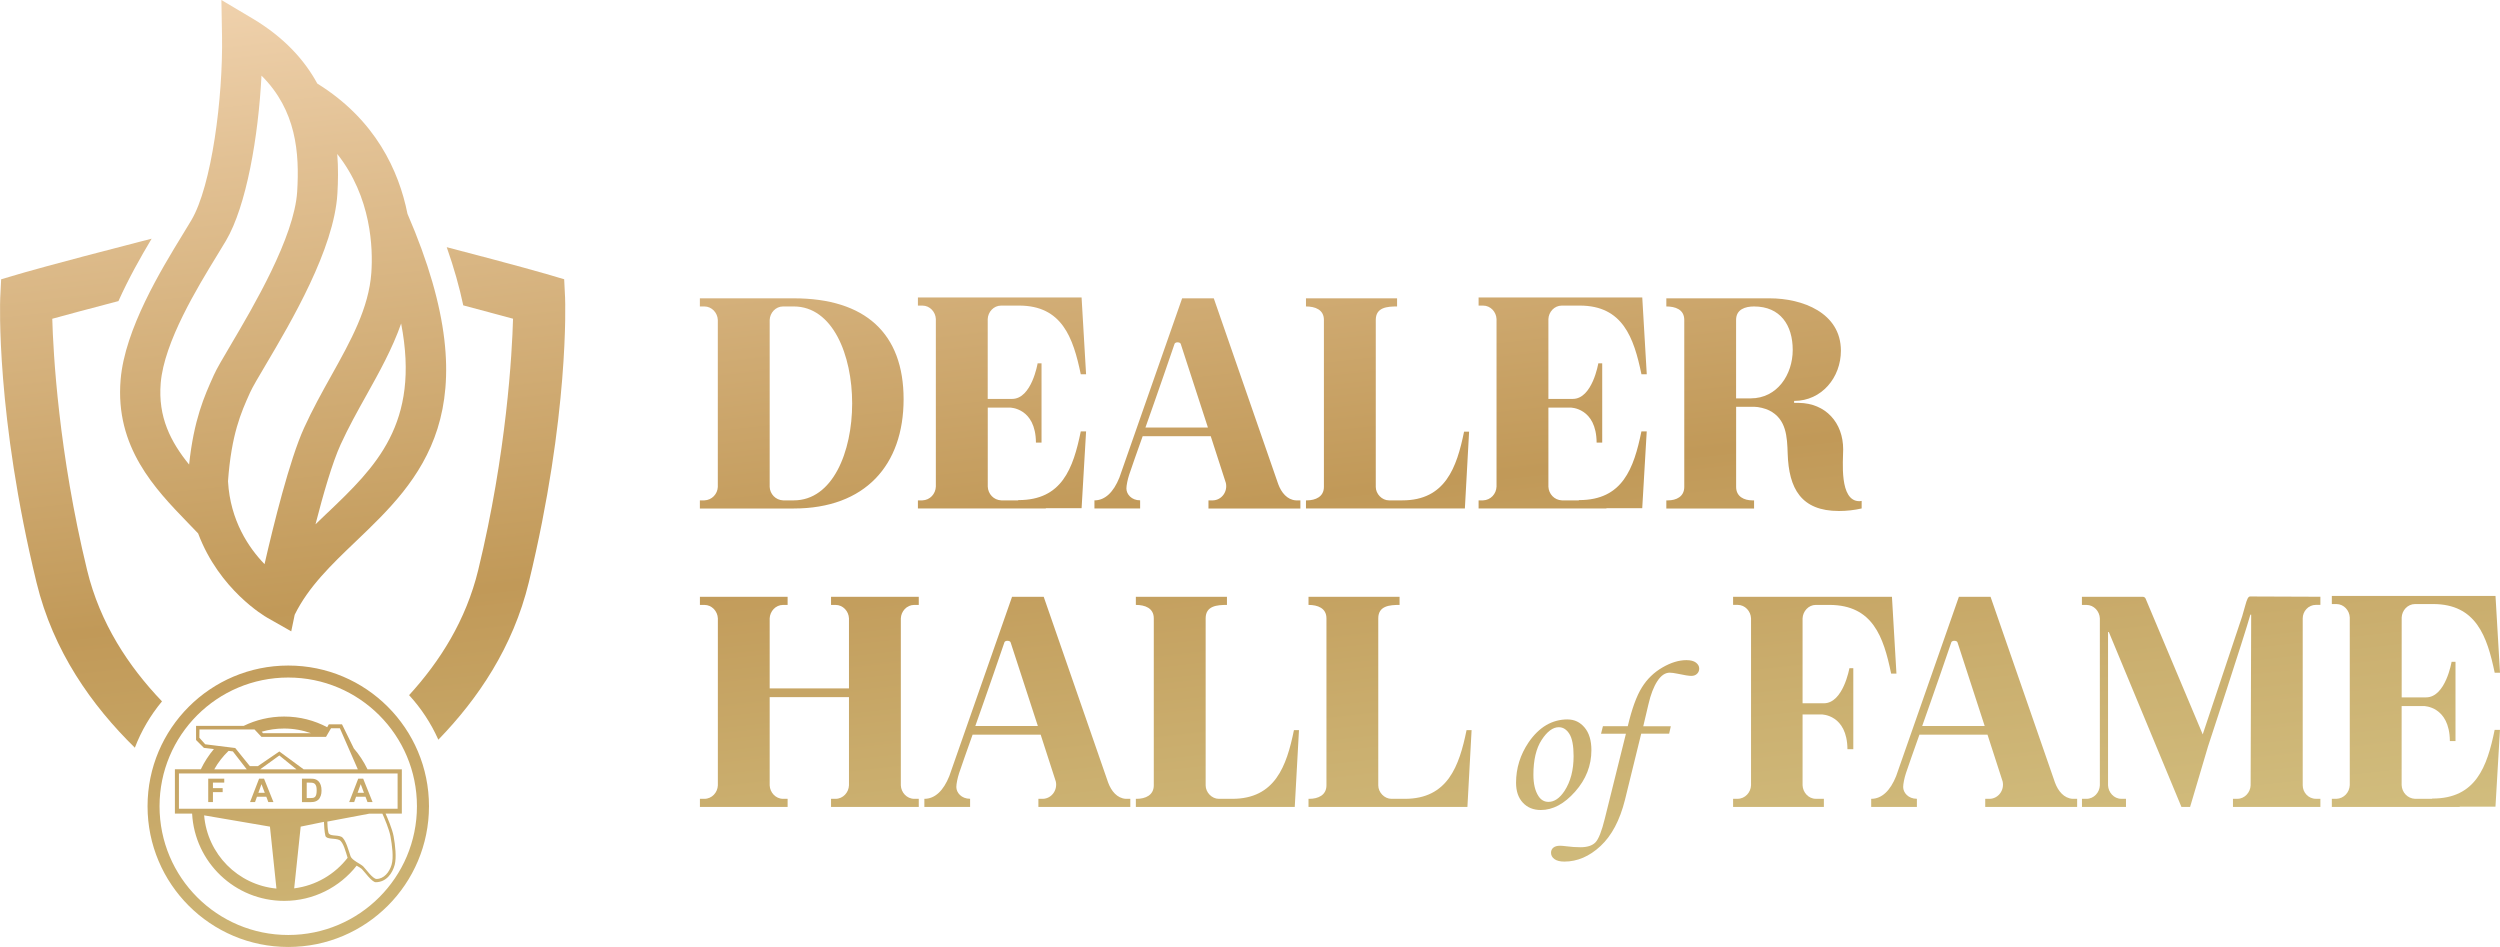 <?xml version="1.0" encoding="UTF-8"?>
<svg xmlns="http://www.w3.org/2000/svg" xmlns:xlink="http://www.w3.org/1999/xlink" id="a" data-name="Guides" viewBox="0 0 550.49 208.52">
  <defs>
    <clipPath id="b">
      <path d="M89.72,47.06c-1.88-9.4-7-20.69-19.85-28.66-2.83-5.2-7.3-10.18-14.29-14.34l-6.83-4.06.14,7.94c.23,13.62-2.28,33-6.76,40.56-.53.89-1.15,1.9-1.83,3.02-4.79,7.83-12.81,20.95-13.74,32.08-1.25,14.91,7.62,24.07,14.74,31.44l2.33,2.42c4.66,12.41,14.67,18.25,15.22,18.56l5.28,3,.76-3.66c3.03-6.15,8.06-10.99,13.39-16.08,14.16-13.52,30.2-28.85,11.44-72.21ZM35.39,84.33c.76-9.05,8.09-21.04,12.47-28.2.71-1.15,1.35-2.2,1.89-3.12,4.5-7.61,7.14-22.88,7.83-36.36,7.67,7.62,8.38,17.01,7.86,25.51-.61,10.05-9.71,25.45-14.59,33.72-1.81,3.07-3.13,5.29-3.8,6.79l-.09.21c-1.95,4.33-4.26,9.47-5.32,19.41-4.04-4.97-6.88-10.45-6.25-17.95ZM50.2,106.02c.75-10.42,2.89-15.21,4.83-19.51l.1-.21c.47-1.05,1.8-3.31,3.35-5.92,5.64-9.54,15.07-25.5,15.81-37.69.16-2.7.22-5.67-.03-8.79,7.55,9.54,7.88,20.81,7.51,26.12-.54,7.84-4.55,15.04-8.8,22.66-2.05,3.67-4.16,7.47-6.01,11.53-3.19,7-6.73,21.36-8.71,30.01-3.47-3.58-7.55-9.58-8.04-18.21ZM72.16,112.86c-.89.85-1.79,1.72-2.69,2.59,1.71-6.67,3.72-13.6,5.53-17.56,1.7-3.73,3.73-7.37,5.69-10.88,2.82-5.06,5.7-10.22,7.64-15.77,4.27,22.11-5.72,31.65-16.16,41.63Z" fill="none" stroke-width="0"></path>
    </clipPath>
    <linearGradient id="c" x1="2035.2" y1="646.47" x2="2035.2" y2="401" gradientTransform="translate(2298.03 656.52) rotate(180) scale(1 1.07)" gradientUnits="userSpaceOnUse">
      <stop offset="0" stop-color="#f4d7b5"></stop>
      <stop offset=".18" stop-color="#e2c194"></stop>
      <stop offset=".56" stop-color="#c19958"></stop>
      <stop offset=".78" stop-color="#cbb070"></stop>
      <stop offset="1" stop-color="#d4c384"></stop>
    </linearGradient>
    <clipPath id="d">
      <path d="M29.69,164.65c1.43-3.74,3.46-7.18,5.98-10.21-7.38-7.72-13.65-17.2-16.49-28.9-6.27-25.81-7.47-47.9-7.67-55.35,2.97-.82,7.68-2.09,14.57-3.89,2.26-5.03,4.93-9.76,7.31-13.74-.89.23-1.79.46-2.73.7-19.37,4.99-26.23,7-26.51,7.09l-3.9,1.15-.2,4.07c-.04.85-.94,25.94,7.99,62.69,3.69,15.19,12.18,27.09,21.66,36.39Z" fill="none" stroke-width="0"></path>
    </clipPath>
    <clipPath id="e">
      <path d="M124.43,65.56l-.2-4.07-3.91-1.15c-.26-.08-6.08-1.78-21.95-5.91,1.61,4.58,2.8,8.83,3.64,12.81,4.96,1.31,8.54,2.28,10.96,2.94-.2,7.46-1.4,29.54-7.67,55.35-2.68,11.02-8.39,20.07-15.22,27.54,2.65,2.88,4.83,6.19,6.44,9.81,8.76-9.03,16.45-20.39,19.92-34.64,8.93-36.76,8.03-61.84,7.99-62.69Z" fill="none" stroke-width="0"></path>
    </clipPath>
    <clipPath id="f">
      <path d="M91.81,177.53c0,15.66-12.69,28.35-28.34,28.35s-28.34-12.68-28.34-28.35,12.69-28.34,28.34-28.34,28.34,12.69,28.34,28.34M94.46,177.53c0-17.11-13.87-30.98-30.98-30.98s-30.99,13.87-30.99,30.98,13.87,30.99,30.99,30.99,30.98-13.87,30.98-30.99M66.86,169.4l-5.35-3.93-4.73,3.23h-1.76l-3.22-3.99-6.61-.82-1.29-1.44.02-1.83h12.12s1.53,1.63,1.53,1.63h14.22l1.1-1.89h1.95l3.95,9.04h-11.95ZM86.22,190.44c-.48,1.61-1.69,3.1-3.31,3.1-.84,0-2.41-2.25-2.94-2.77-.52-.53-2.46-1.33-2.78-2.22-.32-.88-1.05-3.86-2.05-4.31-1.01-.45-2.58-.04-2.82-.89-.19-.67-.23-1.95-.24-2.44l9.27-1.75h2.85c.41.92,1.49,3.42,1.78,4.99.36,1.98.73,4.68.24,6.29M87.55,178.08h-48.15v-7.77h48.15v7.77ZM64.78,195.6l1.43-13.58,5.12-1.05c.01.4.1,2.31.32,3.07.24.84,2.03.47,3.04.91.94.42,1.51,2.9,1.85,3.94-2.81,3.62-6.99,6.12-11.75,6.72M44.96,179.54l14.48,2.48,1.43,13.64c-8.49-.8-15.21-7.6-15.92-16.12M51.26,165.44l3.07,3.96h-7.15c.85-1.51,1.91-2.87,3.15-4.06l.92.11ZM65.27,169.4h-7.98l4.22-3.05,3.76,3.05ZM68.51,161.45h-10.6l-.28-.33c1.56-.46,3.21-.7,4.93-.7,2.09,0,4.09.37,5.95,1.04M88.46,169.4h-7.54c-.8-1.67-1.82-3.23-3.02-4.62l2.27,4.62-4.86-9.9h-2.91l-.35.63c-2.83-1.5-6.05-2.35-9.48-2.35-3.19,0-6.22.74-8.9,2.05h-10.5v3.12l1.73,1.73,2.2.26c-1.14,1.35-2.11,2.85-2.88,4.45h-5.71v9.76h3.79c.57,10.71,9.42,19.22,20.28,19.22,6.47,0,12.24-3.03,15.95-7.75.5.29.94.54,1.15.74.52.52,2.21,2.9,3.05,2.9,2.33,0,3.69-1.97,4.18-3.83.42-1.62.12-4.3-.24-6.29-.29-1.58-1.36-4.08-1.77-4.99h3.58v-9.76ZM46.89,176.61v-2.19h2.14v-.87h-2.14v-1.22h2.49v-.87h-3.53v5.15h1.04ZM58.3,174.57l-.72-1.9-.69,1.9h1.41ZM60.2,176.61h-1.12l-.44-1.17h-2.06l-.42,1.17h-1.1l1.99-5.15h1.09l2.07,5.15ZM67.54,172.33v3.4h.78c.29,0,.49-.01.62-.04.17-.04.31-.12.42-.21.11-.1.2-.27.27-.5.07-.23.1-.54.1-.94s-.03-.7-.1-.92c-.07-.21-.18-.38-.29-.5-.13-.12-.29-.2-.48-.24-.14-.03-.43-.05-.85-.05h-.46ZM66.5,171.46h1.89c.43,0,.76.04.97.1.3.09.56.25.78.48.21.22.38.5.49.84.11.32.17.73.17,1.21,0,.42-.05.79-.16,1.1-.13.37-.31.68-.55.91-.18.17-.42.31-.73.41-.23.07-.54.11-.92.11h-1.95v-5.15ZM80.14,174.57l-.71-1.9-.69,1.9h1.41ZM82.05,176.61h-1.13l-.44-1.17h-2.07l-.42,1.17h-1.1l1.99-5.15h1.09l2.07,5.15Z" fill="none" stroke-width="0"></path>
    </clipPath>
    <clipPath id="g">
      <path d="M154.11,65.69h20.67c15.74,0,24.19,7.71,24.19,22.21s-8.45,24.07-24.19,24.07h-20.67v-1.79h.99c1.67-.06,2.9-1.42,2.96-2.96v-36.78c-.06-1.54-1.3-2.96-2.96-2.96h-.99v-1.79ZM169.48,107.22c.06,1.54,1.3,2.9,2.96,2.96h2.34c17.15,0,17.15-42.7,0-42.7h-2.34c-1.67,0-2.9,1.42-2.96,2.96v36.78Z" fill="none" stroke-width="0"></path>
    </clipPath>
    <clipPath id="h">
      <path d="M202.12,111.97v-1.79h.99c1.67-.06,2.9-1.42,2.96-3.03v-36.9c-.06-1.54-1.3-2.96-2.96-2.96h-.99v-1.79h36.04l.99,16.91h-1.17c-1.67-8.08-4.14-15.12-13.58-15.12h-3.95c-1.67,0-2.9,1.42-2.96,2.96v17.59h5.37c4.32,0,5.62-7.84,5.62-7.84h.86v17.46h-1.23c-.06-7.71-5.74-7.71-5.74-7.71h-4.87v17.4c.06,1.61,1.3,2.96,2.96,3.03h3.7c.06-.06.12-.06.12-.06,9.56,0,12.03-6.97,13.7-15.12h1.17l-.99,16.91h-7.9l.06.06h-28.2Z" fill="none" stroke-width="0"></path>
    </clipPath>
    <clipPath id="i">
      <path d="M240.99,111.97v-1.79c2.34,0,4.19-1.79,5.49-5l13.82-39.49h6.97l14.19,40.91c.68,1.85,1.97,3.46,3.89,3.58h.99v1.79h-20.24v-1.79h.99c1.91-.06,3.27-1.91,2.84-3.83l-3.33-10.3h-14.99c-1.23,3.46-2.35,6.6-2.96,8.45-.37,1.11-.62,2.41-.62,3.08,0,1.23,1.11,2.59,3.02,2.59v1.79h-10.06ZM265.98,94.14l-5.98-18.39c-.06-.25-.37-.37-.74-.37-.25,0-.55.12-.62.31-3.39,9.93-6.42,18.45-6.42,18.45h13.76Z" fill="none" stroke-width="0"></path>
    </clipPath>
    <clipPath id="j">
      <path d="M307.63,65.69v1.79c-2.16,0-4.69.18-4.69,2.96v36.78c0,1.54,1.36,2.96,2.9,2.96h2.96c9.44,0,11.97-7.22,13.58-15.12h1.11l-.93,16.91h-34.99v-1.79h.19c1.91,0,3.76-.8,3.76-2.96v-36.78c0-2.28-1.97-2.96-3.95-2.96v-1.79h20.05Z" fill="none" stroke-width="0"></path>
    </clipPath>
    <clipPath id="k">
      <path d="M325.58,111.97v-1.79h.99c1.67-.06,2.9-1.42,2.96-3.03v-36.9c-.06-1.54-1.29-2.96-2.96-2.96h-.99v-1.79h36.04l.99,16.91h-1.17c-1.67-8.08-4.13-15.12-13.58-15.12h-3.95c-1.67,0-2.9,1.42-2.96,2.96v17.59h5.37c4.32,0,5.62-7.84,5.62-7.84h.86v17.46h-1.23c-.06-7.71-5.74-7.71-5.74-7.71h-4.88v17.4c.06,1.61,1.3,2.96,2.96,3.03h3.7c.06-.06.12-.06.12-.06,9.56,0,12.03-6.97,13.7-15.12h1.17l-.99,16.91h-7.9l.06.06h-28.2Z" fill="none" stroke-width="0"></path>
    </clipPath>
    <clipPath id="l">
      <path d="M366.92,111.97v-1.79h.37c1.79,0,3.58-.8,3.58-2.96v-36.78c0-2.34-2.04-2.96-3.95-2.96v-1.79h22.77c7.16,0,15.67,3.15,15.67,11.54,0,5.86-4.2,11.05-10.3,11.05v.43h.99c5.98.06,9.81,4.38,9.81,10.24,0,2.47-.92,11.41,3.58,11.41l.49-.06v1.66c-1.6.37-3.33.56-5,.56-8.33,0-11.05-4.94-11.29-12.65-.12-3.64-.25-7.59-4.07-9.5-.86-.43-2.34-.8-3.33-.8h-3.95v17.65c0,2.16,1.79,2.96,3.58,2.96h.37v1.79h-19.31ZM382.28,70.44v17.28h3.21c5.86,0,9.26-5.25,9.26-10.67s-2.71-9.57-8.52-9.57c-1.91,0-3.95.62-3.95,2.96Z" fill="none" stroke-width="0"></path>
    </clipPath>
    <clipPath id="m">
      <path d="M173.43,131.41v1.79h-.99c-1.67,0-2.9,1.42-2.96,2.96v15.43h17.46v-15.43c-.06-1.54-1.29-2.96-2.96-2.96h-.99v-1.79h19.32v1.79h-.99c-1.67,0-2.9,1.42-2.96,2.96v36.78c.06,1.54,1.3,2.96,2.96,2.96h.99v1.79h-19.32v-1.79h.99c1.67,0,2.9-1.42,2.96-2.96v-19.44h-17.46v19.44c.06,1.54,1.3,2.96,2.96,2.96h.99v1.79h-19.31v-1.79h.99c1.67,0,2.9-1.42,2.96-2.96v-36.78c-.06-1.54-1.3-2.96-2.96-2.96h-.99v-1.79h19.31Z" fill="none" stroke-width="0"></path>
    </clipPath>
    <clipPath id="n">
      <path d="M203.54,177.69v-1.79c2.34,0,4.2-1.79,5.49-5l13.82-39.49h6.97l14.19,40.91c.68,1.85,1.97,3.46,3.89,3.58h.99v1.79h-20.24v-1.79h.99c1.91-.06,3.27-1.91,2.84-3.83l-3.33-10.3h-14.99c-1.23,3.46-2.34,6.6-2.96,8.45-.37,1.11-.62,2.41-.62,3.08,0,1.23,1.11,2.59,3.03,2.59v1.79h-10.06ZM228.53,159.86l-5.99-18.39c-.06-.25-.37-.37-.74-.37-.25,0-.56.12-.62.31-3.39,9.93-6.42,18.45-6.42,18.45h13.76Z" fill="none" stroke-width="0"></path>
    </clipPath>
    <clipPath id="o">
      <path d="M270.17,131.41v1.79c-2.16,0-4.69.18-4.69,2.96v36.78c0,1.54,1.36,2.96,2.9,2.96h2.96c9.44,0,11.97-7.22,13.58-15.12h1.11l-.93,16.91h-34.99v-1.79h.19c1.91,0,3.76-.8,3.76-2.96v-36.78c0-2.28-1.97-2.96-3.95-2.96v-1.79h20.05Z" fill="none" stroke-width="0"></path>
    </clipPath>
    <clipPath id="p">
      <path d="M308.18,131.41v1.79c-2.16,0-4.69.18-4.69,2.96v36.78c0,1.54,1.36,2.96,2.9,2.96h2.96c9.44,0,11.97-7.22,13.58-15.12h1.11l-.92,16.91h-34.99v-1.79h.19c1.91,0,3.76-.8,3.76-2.96v-36.78c0-2.28-1.97-2.96-3.95-2.96v-1.79h20.06Z" fill="none" stroke-width="0"></path>
    </clipPath>
    <clipPath id="q">
      <path d="M345.19,158.42c1.5,0,2.74.6,3.74,1.79.99,1.19,1.49,2.85,1.49,4.97,0,3.39-1.19,6.44-3.58,9.13-2.38,2.7-4.91,4.05-7.56,4.05-1.64,0-2.95-.54-3.95-1.61-1-1.07-1.5-2.53-1.5-4.38,0-3.21.92-6.17,2.75-8.89,2.31-3.38,5.18-5.07,8.62-5.07ZM343.24,160.13c-1.3,0-2.56.93-3.77,2.79-1.22,1.86-1.82,4.42-1.82,7.69,0,1.99.37,3.55,1.12,4.7.55.84,1.28,1.26,2.2,1.26,1.28,0,2.45-.79,3.51-2.38,1.35-2.06,2.02-4.62,2.02-7.68,0-2.29-.31-3.93-.93-4.91-.62-.98-1.39-1.47-2.33-1.47Z" fill="none" stroke-width="0"></path>
    </clipPath>
    <clipPath id="r">
      <path d="M352.95,159.91h5.48c.9-3.82,1.93-6.66,3.1-8.53,1.16-1.87,2.67-3.33,4.54-4.41,1.86-1.08,3.62-1.61,5.27-1.61.93,0,1.63.18,2.11.55.47.37.71.8.71,1.31,0,.46-.16.84-.48,1.15-.32.31-.74.46-1.26.46s-1.55-.16-3.03-.48c-.73-.15-1.31-.23-1.72-.23-1.01,0-1.92.62-2.73,1.87-.81,1.24-1.46,2.93-1.95,5.05l-1.15,4.88h6.07l-.37,1.63h-6.15l-3.59,14.62c-1.12,4.45-2.9,7.82-5.35,10.11-2.45,2.29-5.12,3.44-7.99,3.44-.96,0-1.69-.19-2.19-.56-.5-.37-.74-.84-.74-1.38,0-.47.17-.85.51-1.13.34-.28.84-.42,1.48-.42.32,0,.79.04,1.42.12,1.07.14,2.09.21,3.07.21,1.51,0,2.61-.36,3.3-1.07.69-.71,1.38-2.45,2.06-5.22l4.65-18.7h-5.48l.41-1.63Z" fill="none" stroke-width="0"></path>
    </clipPath>
    <clipPath id="s">
      <path d="M381.61,131.41h34.99l.99,16.91h-1.17c-1.67-8.14-4.07-15.06-13.51-15.12h-3.09c-1.6,0-2.84,1.42-2.9,2.96v18.7h4.69c4.26,0,5.62-7.72,5.62-7.72h.86v17.83h-1.29c-.06-7.65-5.68-7.65-5.68-7.65h-4.2v15.61c.06,1.54,1.3,2.96,2.9,2.96h1.79v1.79h-19.99v-1.79h.99c1.67,0,2.9-1.42,2.96-2.96v-36.78c-.06-1.54-1.29-2.96-2.96-2.96h-.99v-1.79Z" fill="none" stroke-width="0"></path>
    </clipPath>
    <clipPath id="t">
      <path d="M412.03,177.69v-1.79c2.34,0,4.2-1.79,5.49-5l13.82-39.49h6.97l14.19,40.91c.68,1.85,1.97,3.46,3.89,3.58h.99v1.79h-20.24v-1.79h.99c1.91-.06,3.27-1.91,2.84-3.83l-3.33-10.3h-14.99c-1.23,3.46-2.34,6.6-2.96,8.45-.37,1.11-.62,2.41-.62,3.08,0,1.23,1.11,2.59,3.02,2.59v1.79h-10.06ZM437.02,159.86l-5.98-18.39c-.06-.25-.37-.37-.74-.37-.25,0-.55.12-.62.31-3.39,9.93-6.42,18.45-6.42,18.45h13.76Z" fill="none" stroke-width="0"></path>
    </clipPath>
    <clipPath id="u">
      <path d="M459.42,175.9c1.67,0,2.9-1.42,2.96-2.96v-36.78c-.06-1.54-1.3-2.96-2.96-2.96h-.99v-1.79h13.39c.25,0,.49.12.62.37l12.59,29.93,8.7-26.04c.56-1.85.87-3.27,1.17-3.83.12-.25.31-.5.55-.5l15.49.06v1.79h-.99c-1.67,0-2.9,1.42-2.9,2.96v36.78c0,1.54,1.23,2.96,2.9,2.96h.99v1.79h-19.25v-1.79h.99c1.6,0,2.84-1.42,2.9-2.96l.12-37.58h-.18c-1.42,5.06-9.32,29-9.32,29l-3.95,13.33h-1.91l-15.98-38.5h-.18v33.75c.06,1.54,1.29,2.96,2.9,2.96h1.05v1.79h-9.69v-1.79h.99Z" fill="none" stroke-width="0"></path>
    </clipPath>
    <clipPath id="v">
      <path d="M513.46,177.69v-1.79h.99c1.67-.06,2.9-1.42,2.96-3.03v-36.9c-.06-1.54-1.29-2.96-2.96-2.96h-.99v-1.79h36.04l.99,16.91h-1.17c-1.67-8.08-4.13-15.12-13.57-15.12h-3.95c-1.67,0-2.9,1.42-2.96,2.96v17.59h5.37c4.32,0,5.62-7.84,5.62-7.84h.86v17.46h-1.24c-.06-7.71-5.74-7.71-5.74-7.71h-4.88v17.4c.06,1.61,1.3,2.96,2.96,3.03h3.7c.06-.06.12-.06.12-.06,9.56,0,12.03-6.97,13.7-15.12h1.17l-.99,16.91h-7.9l.06.06h-28.2Z" fill="none" stroke-width="0"></path>
    </clipPath>
  </defs>
  <g clip-path="url(#b)">
    <rect x="-77.1" y="-34.14" width="680.03" height="262.26" transform="translate(-9.19 29.97) rotate(-6.41)" fill="url(#c)" stroke-width="0"></rect>
  </g>
  <g>
    <g>
      <g clip-path="url(#d)">
        <rect x="-77.1" y="-34.14" width="680.03" height="262.26" transform="translate(-9.19 29.97) rotate(-6.41)" fill="url(#c)" stroke-width="0"></rect>
      </g>
      <g clip-path="url(#e)">
        <rect x="-77.1" y="-34.14" width="680.03" height="262.26" transform="translate(-9.19 29.97) rotate(-6.41)" fill="url(#c)" stroke-width="0"></rect>
      </g>
    </g>
    <g clip-path="url(#f)">
      <rect x="-77.1" y="-34.14" width="680.03" height="262.26" transform="translate(-9.19 29.97) rotate(-6.41)" fill="url(#c)" stroke-width="0"></rect>
    </g>
  </g>
  <g>
    <g clip-path="url(#g)">
      <rect x="-77.1" y="-34.14" width="680.03" height="262.26" transform="translate(-9.19 29.97) rotate(-6.41)" fill="url(#c)" stroke-width="0"></rect>
    </g>
    <g clip-path="url(#h)">
      <rect x="-77.1" y="-34.14" width="680.03" height="262.26" transform="translate(-9.19 29.97) rotate(-6.41)" fill="url(#c)" stroke-width="0"></rect>
    </g>
    <g clip-path="url(#i)">
      <rect x="-77.1" y="-34.14" width="680.03" height="262.26" transform="translate(-9.19 29.97) rotate(-6.41)" fill="url(#c)" stroke-width="0"></rect>
    </g>
    <g clip-path="url(#j)">
      <rect x="-77.1" y="-34.14" width="680.03" height="262.26" transform="translate(-9.19 29.97) rotate(-6.41)" fill="url(#c)" stroke-width="0"></rect>
    </g>
    <g clip-path="url(#k)">
      <rect x="-77.1" y="-34.14" width="680.03" height="262.26" transform="translate(-9.19 29.97) rotate(-6.41)" fill="url(#c)" stroke-width="0"></rect>
    </g>
    <g clip-path="url(#l)">
      <rect x="-77.1" y="-34.14" width="680.03" height="262.26" transform="translate(-9.19 29.97) rotate(-6.41)" fill="url(#c)" stroke-width="0"></rect>
    </g>
    <g clip-path="url(#m)">
      <rect x="-77.1" y="-34.14" width="680.03" height="262.26" transform="translate(-9.19 29.97) rotate(-6.41)" fill="url(#c)" stroke-width="0"></rect>
    </g>
    <g clip-path="url(#n)">
      <rect x="-77.1" y="-34.14" width="680.03" height="262.26" transform="translate(-9.19 29.97) rotate(-6.41)" fill="url(#c)" stroke-width="0"></rect>
    </g>
    <g clip-path="url(#o)">
      <rect x="-77.1" y="-34.14" width="680.03" height="262.26" transform="translate(-9.19 29.97) rotate(-6.41)" fill="url(#c)" stroke-width="0"></rect>
    </g>
    <g clip-path="url(#p)">
      <rect x="-77.1" y="-34.14" width="680.03" height="262.26" transform="translate(-9.19 29.97) rotate(-6.41)" fill="url(#c)" stroke-width="0"></rect>
    </g>
    <g clip-path="url(#q)">
      <rect x="-77.1" y="-34.14" width="680.03" height="262.26" transform="translate(-9.19 29.97) rotate(-6.41)" fill="url(#c)" stroke-width="0"></rect>
    </g>
    <g clip-path="url(#r)">
      <rect x="-77.1" y="-34.14" width="680.03" height="262.26" transform="translate(-9.19 29.97) rotate(-6.41)" fill="url(#c)" stroke-width="0"></rect>
    </g>
    <g clip-path="url(#s)">
      <rect x="-77.1" y="-34.14" width="680.03" height="262.26" transform="translate(-9.19 29.97) rotate(-6.41)" fill="url(#c)" stroke-width="0"></rect>
    </g>
    <g clip-path="url(#t)">
      <rect x="-77.1" y="-34.14" width="680.03" height="262.26" transform="translate(-9.19 29.97) rotate(-6.41)" fill="url(#c)" stroke-width="0"></rect>
    </g>
    <g clip-path="url(#u)">
      <rect x="-77.1" y="-34.14" width="680.03" height="262.26" transform="translate(-9.19 29.97) rotate(-6.41)" fill="url(#c)" stroke-width="0"></rect>
    </g>
    <g clip-path="url(#v)">
      <rect x="-77.1" y="-34.14" width="680.03" height="262.26" transform="translate(-9.19 29.97) rotate(-6.41)" fill="url(#c)" stroke-width="0"></rect>
    </g>
  </g>
</svg>
